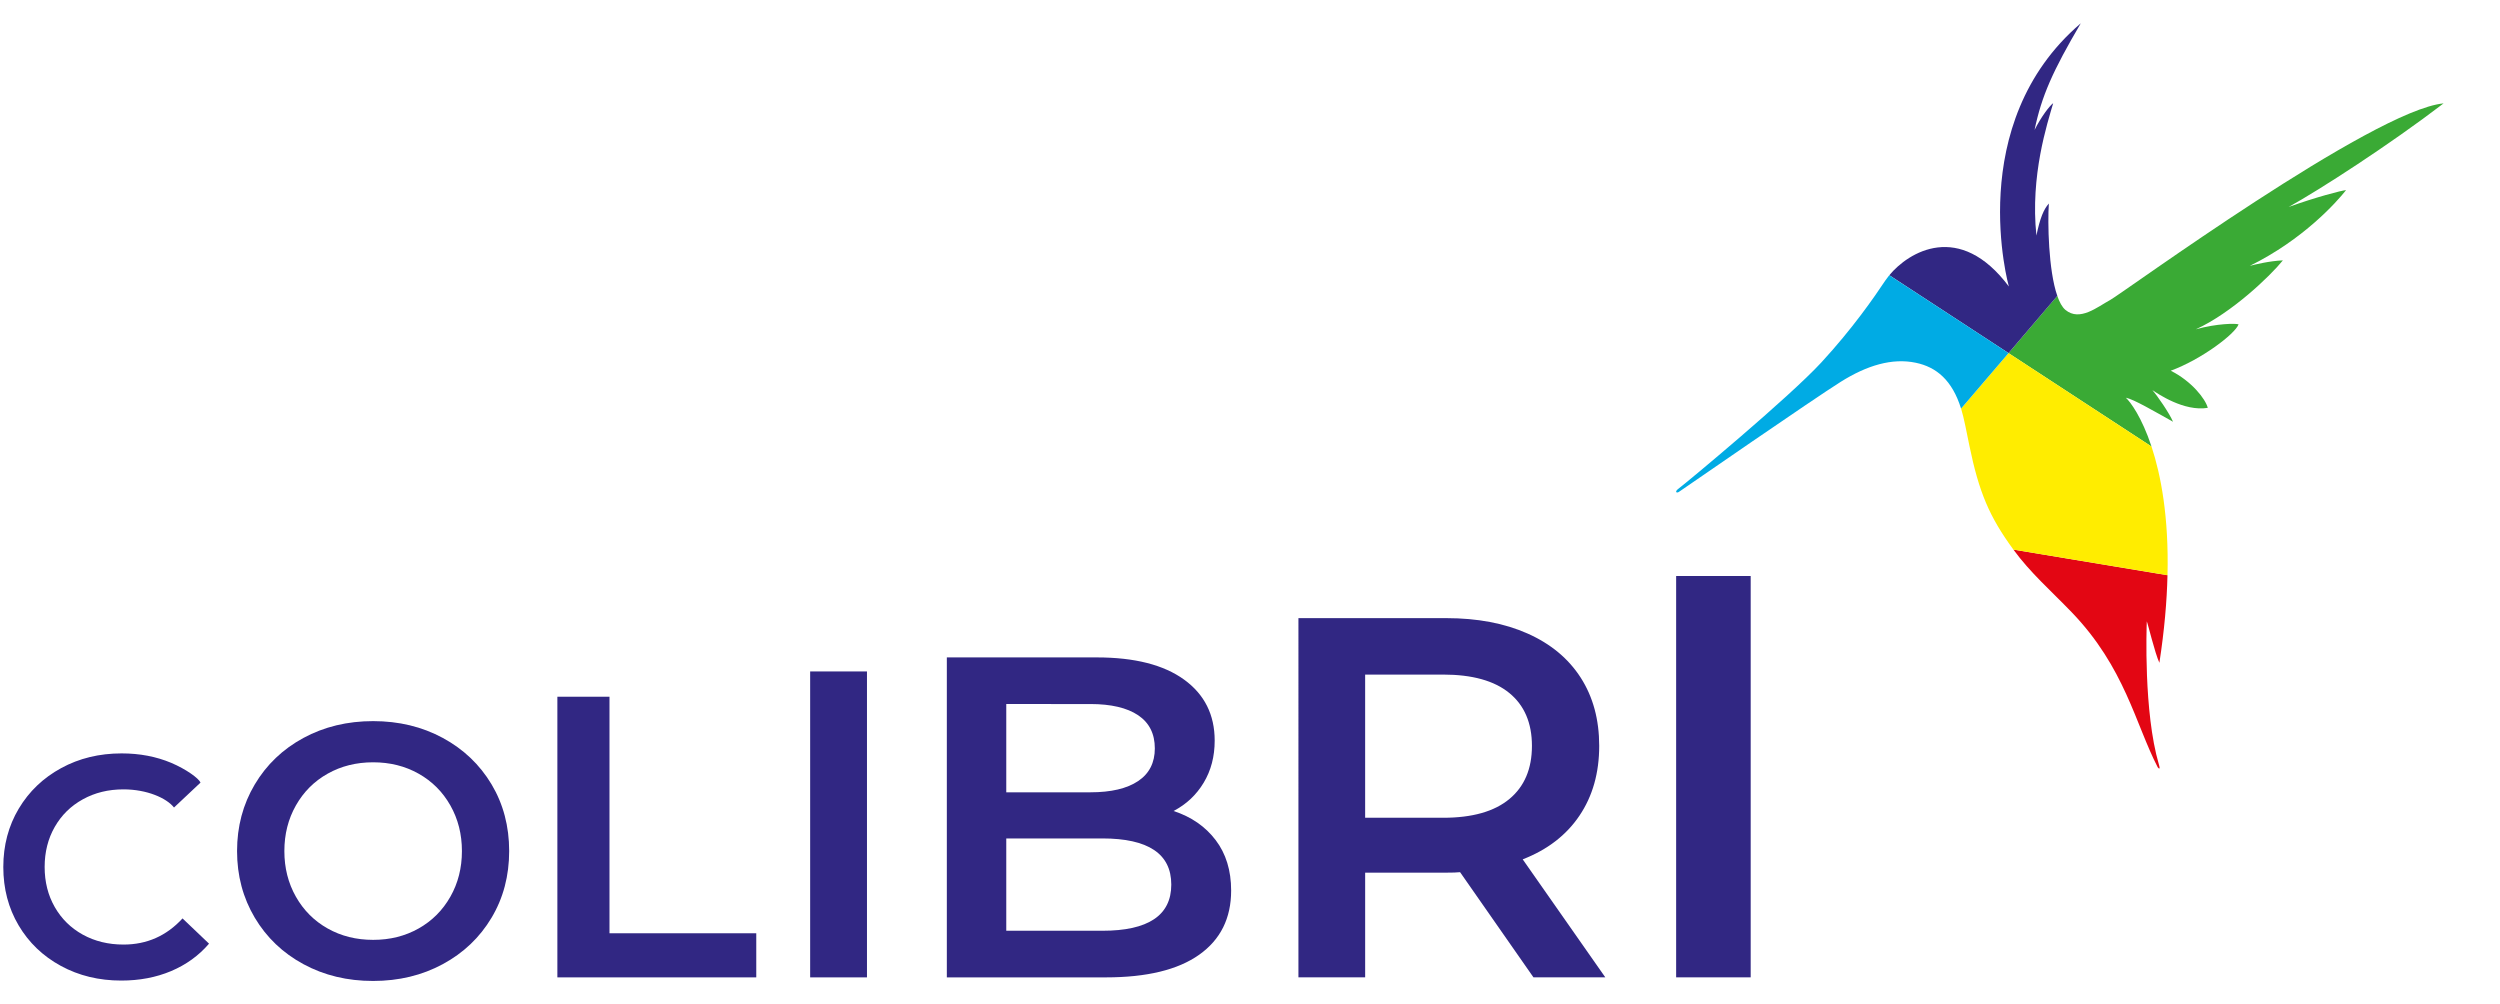 <?xml version="1.0" encoding="utf-8"?>
<!-- Generator: Adobe Illustrator 15.0.0, SVG Export Plug-In  -->
<!DOCTYPE svg PUBLIC "-//W3C//DTD SVG 1.1//EN" "http://www.w3.org/Graphics/SVG/1.1/DTD/svg11.dtd">
<svg version="1.1"
	 xmlns="http://www.w3.org/2000/svg" xmlns:xlink="http://www.w3.org/1999/xlink" xmlns:a="http://ns.adobe.com/AdobeSVGViewerExtensions/3.0/"
	 x="0px" y="0px" width="142px" height="57px" viewBox="-0.188 -1.324 142 57" enable-background="new -0.188 -1.324 142 57"
	 xml:space="preserve">
<defs>
</defs>
<path fill="#312783" d="M3.271,53.54c-1.022-0.556-1.822-1.323-2.401-2.302C0.29,50.257,0,49.153,0,47.922
	c0-1.232,0.294-2.336,0.878-3.316c0.585-0.979,1.389-1.747,2.411-2.303c1.021-0.557,2.165-0.834,3.432-0.834
	c1.028,0,1.966,0.18,2.814,0.536c0.848,0.359,1.565,0.879,1.667,1.122l-1.506,1.416c-0.424-0.54-1.542-1.031-2.868-1.031
	c-0.861,0-1.631,0.188-2.312,0.566c-0.681,0.375-1.212,0.898-1.594,1.566c-0.383,0.669-0.574,1.429-0.574,2.277
	c0,0.847,0.191,1.606,0.574,2.275c0.382,0.669,0.913,1.191,1.594,1.568c0.681,0.375,1.451,0.563,2.312,0.563
	c1.326,0,2.443-0.494,3.352-1.485l1.505,1.434c-0.584,0.682-1.305,1.199-2.159,1.56c-0.854,0.358-1.795,0.536-2.823,0.536
	C5.437,54.373,4.293,54.096,3.271,53.54"/>
<path fill="#312783" d="M17.05,53.442c-1.175-0.635-2.098-1.517-2.768-2.643c-0.67-1.129-1.005-2.389-1.005-3.783
	c0-1.394,0.335-2.654,1.005-3.782s1.592-2.008,2.768-2.644c1.175-0.636,2.494-0.954,3.956-0.954c1.462,0,2.78,0.318,3.956,0.954
	c1.175,0.636,2.098,1.514,2.768,2.633c0.669,1.121,1.003,2.385,1.003,3.793c0,1.406-0.334,2.672-1.003,3.791
	c-0.669,1.12-1.592,1.998-2.768,2.633c-1.176,0.636-2.494,0.954-3.956,0.954C19.544,54.396,18.225,54.078,17.05,53.442
	 M23.589,51.414c0.765-0.431,1.366-1.032,1.804-1.805c0.438-0.771,0.656-1.636,0.656-2.591c0-0.957-0.219-1.82-0.656-2.593
	s-1.039-1.373-1.804-1.804c-0.766-0.431-1.626-0.646-2.583-0.646c-0.957,0-1.817,0.215-2.583,0.646
	c-0.766,0.431-1.366,1.031-1.804,1.804s-0.655,1.636-0.655,2.593c0,0.956,0.218,1.82,0.655,2.591
	c0.438,0.772,1.038,1.374,1.804,1.805c0.765,0.432,1.626,0.646,2.583,0.646C21.963,52.061,22.823,51.846,23.589,51.414"/>
<polygon fill="#312783" points="31.471,38.25 34.431,38.25 34.431,51.686 42.768,51.686 42.768,54.191 31.471,54.191 "/>
<rect x="45.829" y="36.814" fill="#312783" width="3.227" height="17.377"/>
<path fill="#312783" d="M68.859,46.39c0.587,0.771,0.882,1.727,0.882,2.869c0,1.574-0.606,2.79-1.817,3.647
	s-2.978,1.285-5.297,1.285h-9.035V36.017h8.516c2.146,0,3.8,0.42,4.959,1.26c1.159,0.839,1.739,1.994,1.739,3.466
	c0,0.9-0.207,1.696-0.624,2.389c-0.415,0.693-0.986,1.229-1.713,1.609C67.475,45.069,68.271,45.619,68.859,46.39 M56.968,38.665
	v5.014h4.777c1.176,0,2.081-0.213,2.713-0.638c0.632-0.424,0.948-1.044,0.948-1.856c0-0.831-0.316-1.458-0.948-1.884
	c-0.632-0.423-1.537-0.636-2.713-0.636H56.968z M66.341,48.921c0-1.749-1.308-2.622-3.921-2.622h-5.452v5.244h5.452
	C65.033,51.545,66.341,50.669,66.341,48.921"/>
<path fill="#312783" d="M86.914,54.191l-4.169-5.975c-0.175,0.019-0.438,0.027-0.787,0.027h-4.605v5.947h-3.79V33.786h8.396
	c1.77,0,3.308,0.291,4.62,0.875c1.312,0.583,2.318,1.419,3.018,2.507c0.699,1.089,1.05,2.38,1.05,3.875
	c0,1.536-0.375,2.858-1.124,3.966c-0.747,1.107-1.821,1.934-3.221,2.478l4.692,6.703h-4.08V54.191z M85.544,38.041
	c-0.855-0.7-2.108-1.049-3.76-1.049h-4.432v8.133h4.432c1.651,0,2.904-0.355,3.76-1.065c0.854-0.708,1.282-1.713,1.282-3.018
	C86.826,39.742,86.398,38.741,85.544,38.041"/>
<rect x="95.017" y="31.393" fill="#312783" width="4.234" height="22.796"/>
<path fill="#E30613" d="M117.476,33.443c3.034,3.149,3.62,6.347,4.895,8.816c0.054,0.068,0.167,0.179,0.062-0.176
	c-0.869-2.968-0.696-7.759-0.683-8.113c0.056,0.104,0.46,1.806,0.715,2.354c0.284-1.85,0.427-3.503,0.46-4.976l-8.752-1.455
	C115.137,31.212,116.283,32.205,117.476,33.443"/>
<path fill="#3AAA35" d="M122.018,24.039c-0.554-1.674-1.204-2.542-1.459-2.773c0.446,0.084,1.626,0.779,2.682,1.366
	c-0.225-0.515-0.888-1.472-1.173-1.796c0.302,0.196,1.79,1.229,3.146,1.006c-0.128-0.5-0.912-1.512-2.104-2.109
	c1.754-0.647,3.655-2.09,3.853-2.634c-0.163-0.06-1.221-0.053-2.428,0.281c2.025-0.918,4.211-3.01,4.945-3.915
	c-0.759,0.033-1.581,0.235-1.878,0.311c3.035-1.492,4.939-3.629,5.467-4.301c-0.245,0.015-1.737,0.407-3.263,0.957
	c1.752-0.968,5.716-3.524,8.802-5.884c-3.992,0.379-18.2,10.761-18.934,11.165c-0.727,0.392-1.732,1.246-2.549,0.563
	c-0.185-0.156-0.333-0.434-0.46-0.793l-2.769,3.251L122.018,24.039z"/>
<path fill="#FFED00" d="M122.018,24.039l-8.12-5.306l-2.696,3.15c0.168,0.535,0.335,1.453,0.469,2.098
	c0.549,2.667,1.139,4.048,2.502,5.913l8.753,1.455C123.006,28.043,122.554,25.663,122.018,24.039"/>
<path fill="#312783" d="M116.667,15.482c-0.505-1.443-0.555-4.189-0.48-5.246c-0.293,0.329-0.5,0.82-0.707,1.82
	c-0.357-3.41,0.62-6.364,0.953-7.52c-0.192,0.138-0.676,0.757-1.058,1.521C115.776,4.127,116.403,2.719,118,0
	c-6.692,5.717-4.085,14.949-4.085,14.949c-2.8-3.741-5.699-1.961-6.789-0.64l6.771,4.423L116.667,15.482z"/>
<path fill="#00ABE4" d="M107.122,14.31c-0.08,0.1-0.152,0.197-0.215,0.287c-0.657,0.986-1.871,2.743-3.645,4.668
	c-1.842,1.995-7.666,6.835-8.102,7.16c-0.255,0.185-0.118,0.28,0.011,0.192c0.371-0.252,7.671-5.299,9.184-6.247
	c1.507-0.948,2.935-1.369,4.271-1.09c1.177,0.245,2.073,0.995,2.574,2.604l2.696-3.151L107.122,14.31z"/>
</svg>
